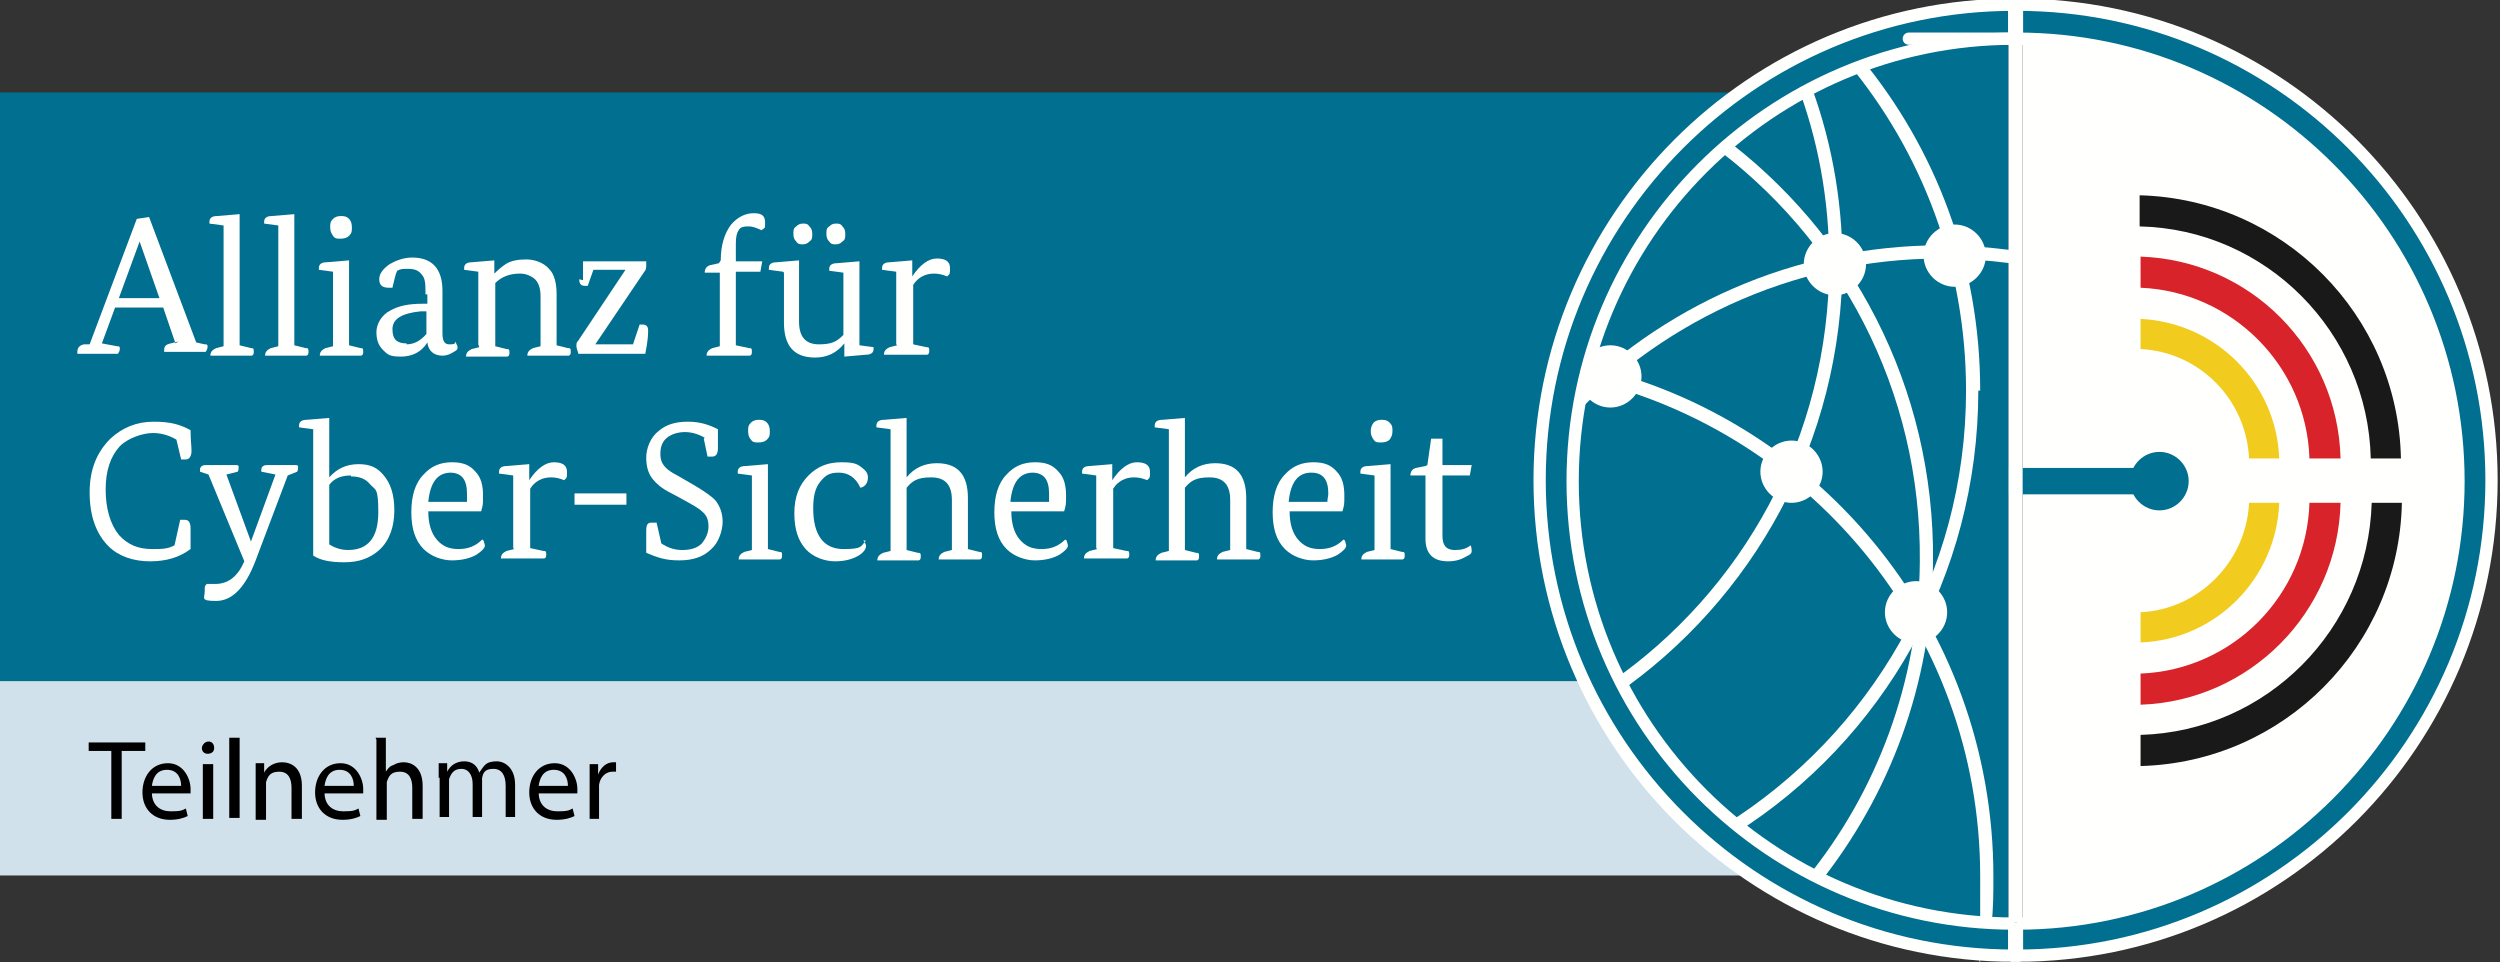 <?xml version="1.0" encoding="UTF-8"?>
<svg xmlns="http://www.w3.org/2000/svg" xmlns:svg="http://www.w3.org/2000/svg" xmlns:sodipodi="http://sodipodi.sourceforge.net/DTD/sodipodi-0.dtd" xmlns:rdf="http://www.w3.org/1999/02/22-rdf-syntax-ns#" xmlns:inkscape="http://www.inkscape.org/namespaces/inkscape" xmlns:dc="http://purl.org/dc/elements/1.1/" xmlns:cc="http://creativecommons.org/ns#" id="svg58" version="1.1" viewBox="0 0 265 102">
  <rect x="0" y="0" width="265" height="102" fill="#333333" stroke="none"/>
  <defs>
    <style>
      .st0 {
        fill: #fffffe;
      }

      .st0, .st1, .st2, .st3, .st4, .st5 {
        fill-rule: evenodd;
      }

      .st1 {
        fill: #006f90;
      }

      .st2 {
        fill: #d8232a;
      }

      .st3 {
        fill: #1a1919;
      }

      .st4 {
        fill: #f1cc1f;
      }

      .st6 {
        fill: none;
        stroke: #fffffe;
        stroke-width: 1.3px;
      }

      .st5 {
        fill: #d1e1eb;
      }
    </style>
  </defs>
  <g id="Logo_x2F_01_x5F_Allianz">
    <g id="_x30_1_x5F_Allianz">
      <polygon id="Fill-2" class="st5" points="0 92.8 203.3 92.8 203.3 30.4 0 30.4 0 92.8"></polygon>
      <path id="Fill-1" class="st0" d="M261.2,51.1c0,26.2-20.9,47.4-46.8,48V3.1c26,.5,46.8,21.8,46.8,48"></path>
      <polygon id="Fill-21" data-name="Fill-2" class="st1" points="0 72.2 203.3 72.2 203.3 9.8 0 9.8 0 72.2"></polygon>
      <path id="Fill-3" class="st0" d="M12.5,31.6h4.4l-2.1-6h0l-2.2,6h0ZM18.6,36.4l-1.3-3.8h-5.1l-1.4,3.8,1.6.3c.2,0,.3,0,.3.2s0,.3-.2.6h-4.3v-.2c0-.4.2-.7.7-.8h.6c0,0,5-13.3,5-13.3l1.3-.2,5,13.3.9.2c.2,0,.3,0,.3.2s0,.3-.2.6h-4.4v-.2c0-.4.2-.6.7-.7l.8-.2h0l-.3.2Z"></path>
      <path id="Fill-4" class="st0" d="M23.7,36.5v-12.6l-1.5-.2v-.2c0-.4.3-.6.8-.6l2.4-.2v13.9l1.2.3c.2,0,.3,0,.3.3s0,.4-.2.5h-4.4c0-.4.2-.6.6-.8l.8-.2"></path>
      <path id="Fill-5" class="st0" d="M29.5,36.5v-12.6l-1.5-.2v-.2c0-.4.3-.6.8-.6l2.4-.2v13.9l1.2.3c.2,0,.3,0,.3.3s0,.4-.2.5h-4.4c0-.4.2-.6.6-.8l.8-.2"></path>
      <path id="Fill-6" class="st0" d="M35,24.1c0-.4,0-.6.3-.9.2-.2.5-.3.8-.3s.6,0,.9.3c.2.2.3.5.3.9s0,.6-.3.9c-.2.2-.5.3-.9.3s-.6,0-.8-.3-.3-.5-.3-.9ZM35.3,36.5v-7.7l-1.5-.2v-.2c0-.4.3-.6.8-.6l2.4-.2v9l1.2.3c.2,0,.3,0,.3.3s0,.4-.2.5h-4.4c0-.4.2-.6.6-.8l.8-.2h0v-.2Z"></path>
      <path id="Fill-7" class="st0" d="M43.1,36.5c.8,0,1.5-.4,2.1-1.1v-2.4h-.6c-2,.2-3,.8-3,1.9s.5,1.5,1.5,1.5h0ZM45.1,31.1c0-.9,0-1.6-.4-2-.3-.4-.7-.6-1.4-.6s-.8,0-1.2.2c-.2.4-.3,1-.5,1.8h-.4c-.7,0-1-.3-1-.9s.4-1.1,1.1-1.6c.7-.4,1.5-.7,2.4-.7,2.1,0,3.2,1.2,3.2,3.5v4.5c0,.8.2,1.2.7,1.2s.6,0,.7-.3c0,.2.2.4.2.6s0,.3-.4.5c-.3.2-.7.4-1.2.4-.9,0-1.5-.5-1.6-1.4h0c-.6,1-1.6,1.5-2.8,1.5s-1.4-.2-1.9-.7-.7-1.1-.7-1.9.5-1.8,1.5-2.3c.9-.5,2-.7,3.3-.7h.6v-1h-.2Z"></path>
      <path id="Fill-8" class="st0" d="M50.7,36.5v-7.7l-1.5-.2v-.2c0-.4.3-.6.8-.6l2.4-.2v1.4c0,0,0,0,0,0,.5-.5.9-.8,1.2-1,.6-.4,1.4-.5,2.2-.5s1.8.3,2.4,1c.6.6.8,1.6.8,2.7v5.4l1.2.3c.2,0,.3,0,.3.3s0,.4-.2.5h-4.4c0-.4.2-.6.6-.8l.8-.2v-5.3c0-.8-.2-1.5-.7-1.9-.4-.3-.9-.5-1.5-.5-1,0-1.9.3-2.6,1v6.7l1.2.3c.2,0,.3,0,.3.3s0,.4-.2.5h-4.4c0-.4.2-.6.6-.8l.8-.2"></path>
      <path id="Fill-9" class="st0" d="M61.8,29.7c0-.5,0-1.2,0-2h6.7v.4c0,.2,0,.5-.2.7l-5.2,7.7h4l.7-2.1h.3c.4,0,.6.2.6.6s0,1-.3,2.5h-7.1c0-.2-.2-.5-.2-.8s0-.4.2-.6l5-7.5h-3.4l-.6,1.7h-.3c-.4,0-.6-.2-.6-.7"></path>
      <path id="Fill-10" class="st0" d="M76.4,27.6h0c0-1.6.4-2.9,1.1-3.8.7-.8,1.5-1.2,2.4-1.2s1.2.3,1.2,1,0,.5-.4.8c-.4-.2-.9-.4-1.3-.4s-.9,0-1.1.4c-.2.3-.3.7-.3,1.4v1.9h2.8l-.2,1.1h-2.6v7.8l1.4.3c.2,0,.3,0,.3.3s0,.4-.2.5h-4.6c0-.4.2-.6.6-.8l.8-.2v-7.8h-1.6c0-.4.2-.7.6-.8l.9-.2"></path>
      <path id="Fill-11" class="st0" d="M88.6,25.9c-.3,0-.5,0-.7-.3-.2-.2-.3-.4-.3-.8s0-.6.3-.8c.2-.2.4-.3.7-.3s.5,0,.7.3c.2.2.3.4.3.8s0,.6-.3.8c-.2.2-.4.3-.7.3ZM85.1,25.9c-.3,0-.5,0-.7-.3-.2-.2-.3-.4-.3-.8s0-.6.3-.8c.2-.2.4-.3.7-.3s.5,0,.7.3c.2.2.3.4.3.8s0,.6-.3.8c-.2.2-.4.3-.7.3ZM83,28.8l-1.5-.2v-.2c0-.4.3-.6.8-.6l2.4-.2v6.5c0,1.6.7,2.4,2.1,2.4s1.9-.3,2.6-1v-6.6l-1.5-.2v-.2c0-.4.3-.6.8-.6l2.4-.2v8.9l1.5.2v.2c0,.4-.3.6-.8.6l-2.3.2v-1.4h0c-.8,1-1.8,1.5-3.1,1.5-2.2,0-3.3-1.2-3.3-3.7v-5.3h0Z"></path>
      <path id="Fill-12" class="st0" d="M95,36.5v-7.7l-1.5-.2v-.2c0-.4.3-.6.8-.6l2.4-.2v1.7c0,0,0,0,0,0,.8-1.2,1.7-1.9,2.6-1.9s1.4.3,1.4,1,0,.6-.3.9c-.5-.2-.9-.3-1.4-.3-.9,0-1.7.4-2.2,1.2v6.3l1.4.3c.2,0,.3,0,.3.3s0,.4-.2.5h-4.6c0-.4.2-.6.6-.8l.8-.2"></path>
      <path id="Fill-13" class="st0" d="M16.2,58.2c.9,0,1.6,0,2.3-.4l.6-2.7h.5c.4,0,.6.3.6.9v2.2c-1.2.9-2.6,1.3-4.3,1.3s-3.3-.5-4.4-1.6c-1.3-1.3-2-3.2-2-5.7s.8-4.3,2.2-5.7c1.3-1.2,2.8-1.8,4.6-1.8s2.8.3,3.9.9c0,1,.1,1.7.1,2.2s-.2.9-.6.9h-.5l-.5-2.1c-.7-.4-1.5-.7-2.5-.7s-2.6.5-3.5,1.4c-1,1.1-1.5,2.6-1.5,4.6s.5,3.7,1.4,4.8c.9,1,2,1.5,3.5,1.5"></path>
      <path id="Fill-14" class="st0" d="M25.1,49.3q.2,0,.2.2c0,.2,0,.3-.1.5l-1.2.3,2.6,7.1h0l2.6-7.1-1.5-.3v-.2c0-.3.2-.5.6-.5h3.1q.2,0,.2.2c0,.2,0,.3-.1.5l-1,.4-3.4,9c-1.1,2.9-2.5,4.3-4.2,4.3s-1.2-.3-1.2-1,0-.5.2-.8c.3,0,.6,0,.9,0,1.4,0,2.4-.8,3.1-2.4l-3.8-9.2-.9-.3v-.2c0-.3.2-.5.6-.5h3.4"></path>
      <path id="Fill-15" class="st0" d="M37.2,50.4c-1,0-1.8.3-2.3,1v6.3c.6.4,1.3.6,2,.6,2.1,0,3.2-1.3,3.2-4s-.3-2.3-.9-3c-.5-.6-1.2-.8-2-.8h0ZM33.2,45.5l-1.5-.2v-.2c0-.4.3-.6.8-.6l2.4-.2v6.3h0c.8-.9,1.8-1.4,3.1-1.4s2,.4,2.6,1.1c.8.9,1.2,2.1,1.2,3.8s-.5,3.2-1.6,4.2c-1,.9-2.2,1.3-3.7,1.3s-2.5-.2-3.3-.7v-13.2h0v-.2Z"></path>
      <path id="Fill-16" class="st0" d="M47.8,50.1c-1.4,0-2.2,1-2.4,3.1h4.1c0-.3,0-.6,0-.9,0-1.5-.6-2.2-1.8-2.2ZM45.4,54.2c0,1.3.3,2.3.9,3,.6.7,1.3,1,2.3,1s1.8-.3,2.5-1c.2,0,.2.3.3.6,0,.3-.3.6-.9,1-.7.4-1.6.6-2.6.6s-2.2-.4-3-1.2c-.9-.9-1.3-2.2-1.3-3.9s.4-3.1,1.3-4c.8-.9,1.8-1.3,3-1.3s1.9.3,2.5,1c.6.6.8,1.5.8,2.5s0,1-.2,1.7h-5.7.1Z"></path>
      <path id="Fill-17" class="st0" d="M54.4,58.1v-7.7l-1.5-.2v-.2c0-.4.3-.6.8-.6l2.4-.2v1.7c0,0,0,0,0,0,.8-1.2,1.7-1.9,2.6-1.9s1.4.3,1.4,1,0,.6-.3.9c-.5-.2-.9-.3-1.4-.3-.9,0-1.7.4-2.2,1.2v6.3l1.4.3c.2,0,.3,0,.3.3s0,.4-.2.5h-4.6c0-.4.2-.6.6-.8l.8-.2"></path>
      <polygon id="Fill-18" class="st0" points="60.9 53.5 66.4 53.5 66.4 52.3 60.9 52.3 60.9 53.5"></polygon>
      <path id="Fill-19" class="st0" d="M74.7,46.4c-.7-.4-1.4-.6-2.1-.6s-1.4.2-1.9.6c-.5.4-.7,1-.7,1.7s.2,1.1.6,1.5c.2.2.6.5,1.2.8l1.9,1.1c1,.6,1.7,1.1,2.1,1.5.5.6.8,1.4.8,2.3s-.4,2.2-1.2,2.9c-.8.8-1.9,1.2-3.4,1.2s-2.3-.3-3.5-.8c0-.8,0-1.5,0-2.3s.2-.9.6-.9.3,0,.5,0l.5,2.2c.6.4,1.3.7,2.2.7s1.6-.2,2.1-.7c.4-.5.7-1.1.7-1.8s-.2-1.2-.7-1.6c-.3-.3-1-.7-2.1-1.3l-1.3-.7c-.8-.4-1.4-.9-1.8-1.4-.5-.6-.7-1.4-.7-2.3s.4-2.1,1.3-2.8c.8-.7,1.8-1,3.1-1s2.2.3,3.2.8v2c0,.6-.2.9-.6.9h-.5l-.4-1.9"></path>
      <path id="Fill-20" class="st0" d="M79.3,45.7c0-.4,0-.6.3-.9.2-.2.5-.3.8-.3s.6,0,.9.3c.2.2.3.5.3.9s0,.6-.3.9c-.2.2-.5.3-.9.3s-.6,0-.8-.3c-.2-.2-.3-.5-.3-.9ZM79.7,58.1v-7.7l-1.5-.2v-.2c0-.4.3-.6.8-.6l2.4-.2v9l1.2.3c.2,0,.3,0,.3.3s0,.4-.2.5h-4.4c0-.4.2-.6.6-.8l.8-.2h0v-.2Z"></path>
      <path id="Fill-21" class="st0" d="M91.5,57.3c.2.2.3.4.3.6,0,.3-.3.7-.8,1-.7.4-1.5.6-2.5.6s-2.3-.4-3.1-1.3c-.8-.9-1.2-2.1-1.2-3.8s.5-3,1.5-4,2.1-1.4,3.5-1.4,1.7.2,2.2.6c.4.3.6.6.6,1,0,.6-.3,1-.8,1.1-.5-1.1-1.3-1.6-2.3-1.6s-1.4.3-1.9.9c-.6.7-.8,1.6-.8,2.9,0,2.8,1.1,4.3,3.2,4.3s1.8-.3,2.4-.9"></path>
      <path id="Fill-22" class="st0" d="M94.4,58.1v-12.6l-1.5-.2v-.2c0-.4.3-.6.8-.6l2.4-.2v6.3h0c.8-1,1.9-1.5,3.2-1.5,2.2,0,3.3,1.2,3.3,3.7v5.4l1.2.3c.2,0,.3,0,.3.3s0,.4-.2.5h-4.4c0-.4.2-.6.6-.8l.8-.2v-5.3c0-1.6-.7-2.4-2.2-2.4s-2,.4-2.6,1.1v6.6l1.2.3c.2,0,.3,0,.3.3s0,.4-.2.5h-4.4c0-.4.2-.6.6-.8l.8-.2"></path>
      <path id="Fill-23" class="st0" d="M109.5,50.1c-1.4,0-2.2,1-2.4,3.1h4.1c0-.3,0-.6,0-.9,0-1.5-.6-2.2-1.8-2.2ZM107.2,54.2c0,1.3.3,2.3.9,3s1.3,1,2.3,1,1.8-.3,2.5-1c.2,0,.2.3.3.6,0,.3-.3.6-.9,1-.7.4-1.6.6-2.6.6s-2.2-.4-3-1.2c-.9-.9-1.3-2.2-1.3-3.9s.4-3.1,1.3-4c.8-.9,1.8-1.3,3-1.3s1.9.3,2.5,1c.6.6.8,1.5.8,2.5s0,1-.2,1.7h-5.7,0Z"></path>
      <path id="Fill-24" class="st0" d="M116.2,58.1v-7.7l-1.5-.2v-.2c0-.4.3-.6.8-.6l2.4-.2v1.7c0,0,0,0,0,0,.8-1.2,1.7-1.9,2.6-1.9s1.4.3,1.4,1,0,.6-.3.9c-.5-.2-.9-.3-1.4-.3-.9,0-1.7.4-2.2,1.2v6.3l1.4.3c.2,0,.3,0,.3.3s0,.4-.2.5h-4.6c0-.4.2-.6.6-.8l.8-.2"></path>
      <path id="Fill-25" class="st0" d="M123.9,58.1v-12.6l-1.5-.2v-.2c0-.4.3-.6.8-.6l2.4-.2v6.3h0c.8-1,1.9-1.5,3.2-1.5,2.2,0,3.3,1.2,3.3,3.7v5.4l1.2.3c.2,0,.3,0,.3.3s0,.4-.2.5h-4.4c0-.4.2-.6.6-.8l.8-.2v-5.3c0-1.6-.7-2.4-2.2-2.4s-2,.4-2.6,1.1v6.6l1.2.3c.2,0,.3,0,.3.3s0,.4-.2.5h-4.4c0-.4.2-.6.6-.8l.8-.2"></path>
      <path id="Fill-26" class="st0" d="M139,50.1c-1.4,0-2.2,1-2.4,3.1h4.1c0-.3.1-.6.1-.9,0-1.5-.6-2.2-1.8-2.2h0ZM136.7,54.2c0,1.3.3,2.3.9,3,.6.7,1.3,1,2.3,1s1.8-.3,2.5-1c.2,0,.2.3.3.6,0,.3-.3.6-.9,1-.7.4-1.6.6-2.6.6s-2.2-.4-3-1.2c-.9-.9-1.3-2.2-1.3-3.9s.4-3.1,1.3-4c.8-.9,1.8-1.3,3-1.3s1.9.3,2.5,1c.6.6.8,1.5.8,2.5s0,1-.2,1.7h-5.7,0Z"></path>
      <path id="Fill-27" class="st0" d="M145.3,45.7c0-.4.1-.6.3-.9.2-.2.5-.3.8-.3s.6,0,.9.3.3.5.3.9-.1.6-.3.9c-.2.2-.5.3-.9.3s-.6,0-.8-.3-.3-.5-.3-.9ZM145.7,58.1v-7.7l-1.5-.2v-.2c0-.4.3-.6.8-.6l2.4-.2v9l1.2.3c.2,0,.3,0,.3.3s0,.4-.2.5h-4.4c0-.4.2-.6.6-.8l.8-.2h0v-.2Z"></path>
      <path id="Fill-28" class="st0" d="M151.3,49.3l.4-2.8h1.2v2.8h3.1l-.2,1.1h-2.9v6.4c0,1,.4,1.5,1.3,1.5s1.3-.2,1.7-.5c0,0,.1.3.1.6s-.2.4-.6.6c-.5.3-1.1.5-1.9.5-1.6,0-2.4-.8-2.4-2.4v-6.7h-1.6c0-.4.2-.7.6-.8l1-.2"></path>
      <polygon id="Fill-29" class="st1" points="207.1 52.4 229.7 52.4 229.7 49.6 207.1 49.6 207.1 52.4"></polygon>
      <path id="Fill-30" class="st1" d="M166.1,51.1c0,26.2,20.9,47.4,46.8,48V3.1c-26,.5-46.8,21.8-46.8,48"></path>
      <path id="Fill-31" class="st0" d="M209.9,41.4c0-13.4-4.7-25.6-12.6-35.2-.5.2-.9.3-1.4.5,7.8,9.4,12.5,21.5,12.5,34.7,0,19.4-10.2,36.4-25.5,46,.4.3.8.6,1.1.9,15.5-9.8,25.7-27.2,25.7-46.9"></path>
      <path id="Fill-32" class="st0" d="M195.3,27.9c0-7-1.3-13.7-3.7-19.8-.4.2-.8.4-1.2.6,2.3,6,3.5,12.4,3.5,19.2,0,18.5-9.2,34.8-23.3,44.5.2.4.4.8.7,1.2,14.5-10,24-26.8,24-45.8"></path>
      <path id="Fill-33" class="st0" d="M205.8,27.4c2.5,0,4.9.2,7.3.5v-1.4c-2.4-.3-4.8-.5-7.3-.5-15.7,0-29.8,6.5-39.9,17-.1.8-.2,1.6-.3,2.4,9.9-11,24.2-18,40.2-18"></path>
      <path id="Fill-34" class="st0" d="M166.9,38.5c-.1.4-.2.9-.3,1.4,24.7,5,43.3,26.8,43.3,53s0,3.4-.2,5.1h1.4c.2-1.7.2-3.4.2-5.1,0-26.9-19-49.3-44.3-54.4"></path>
      <path id="Fill-35" class="st0" d="M182.3,14.3c-.4.3-.7.6-1.1.9,13.7,9.9,22.5,26.1,22.3,44.4-.1,12.7-4.6,24.4-12,33.5.4.2.9.4,1.3.6,7.5-9.4,12-21.2,12.1-34.1.2-18.6-8.7-35.1-22.6-45.3"></path>
      <path id="Fill-36" class="st0" d="M194.5,24.7c-1.8,0-3.3,1.5-3.3,3.3s1.5,3.3,3.3,3.3,3.3-1.5,3.3-3.3-1.5-3.3-3.3-3.3"></path>
      <path id="Fill-37" class="st0" d="M189.9,46.7c-1.8,0-3.3,1.5-3.3,3.3s1.5,3.3,3.3,3.3,3.3-1.5,3.3-3.3-1.5-3.3-3.3-3.3"></path>
      <path id="Fill-38" class="st0" d="M170.7,36.6c-1.8,0-3.3,1.5-3.3,3.3s1.5,3.3,3.3,3.3,3.3-1.5,3.3-3.3-1.5-3.3-3.3-3.3"></path>
      <path id="Fill-39" class="st0" d="M203.1,61.6c-1.8,0-3.3,1.5-3.3,3.3s1.5,3.3,3.3,3.3,3.3-1.5,3.3-3.3-1.5-3.3-3.3-3.3"></path>
      <path id="Fill-40" class="st0" d="M212.9,3.7v94.1h1.5V3.7h-1.5"></path>
      <path id="Fill-41" class="st1" d="M213.5,97.9c-25.8,0-46.8-21-46.8-46.9S187.7,4.1,213.5,4.1s0,0,0,0V.5h0c-27.8,0-50.3,22.6-50.3,50.4s22.5,50.4,50.3,50.4h0v-3.5h0"></path>
      <path id="Stroke-42" class="st6" d="M213.5,97.9c-25.8,0-46.8-21-46.8-46.9S187.7,4.1,213.5,4.1s0,0,0,0V.5h0c-27.8,0-50.3,22.6-50.3,50.4s22.5,50.4,50.3,50.4h0v-3.5h0Z"></path>
      <path id="Fill-44" class="st1" d="M213.8,97.9c25.8,0,46.8-21,46.8-46.9S239.6,4.1,213.8,4.1s0,0,0,0V.5h0c27.8,0,50.3,22.6,50.3,50.4s-22.5,50.4-50.3,50.4h0v-3.5h0"></path>
      <path id="Stroke-45" class="st6" d="M213.8,97.9c25.8,0,46.8-21,46.8-46.9S239.6,4.1,213.8,4.1s0,0,0,0V.5h0c27.8,0,50.3,22.6,50.3,50.4s-22.5,50.4-50.3,50.4h0v-3.5h0Z"></path>
      <path id="Fill-47" class="st0" d="M207.2,23.8c-1.8,0-3.3,1.5-3.3,3.3s1.5,3.3,3.3,3.3,3.3-1.5,3.3-3.3-1.5-3.3-3.3-3.3"></path>
      <path id="Fill-48" class="st3" d="M254.6,48.6h-3.3c-.3-13.4-11.1-24.3-24.5-24.6v-3.3c15.2.4,27.4,12.7,27.7,27.9"></path>
      <path id="Fill-49" class="st2" d="M248.1,48.6h-3.3c-.3-9.8-8.2-17.7-17.9-18.1v-3.3c11.6.4,20.9,9.7,21.2,21.4"></path>
      <path id="Fill-50" class="st4" d="M226.9,37v-3.2c8,.4,14.4,6.8,14.7,14.8h-3.2c-.3-6.3-5.3-11.3-11.5-11.6"></path>
      <path id="Fill-51" class="st3" d="M254.6,53.3c-.3,15.2-12.5,27.5-27.7,27.9v-3.3c13.4-.4,24.1-11.2,24.5-24.6h3.3"></path>
      <path id="Fill-52" class="st2" d="M248.1,53.3c-.3,11.6-9.6,21-21.2,21.4v-3.3c9.8-.4,17.6-8.3,17.9-18.1h3.3"></path>
      <path id="Fill-53" class="st4" d="M226.9,64.9c6.2-.3,11.2-5.4,11.5-11.6h3.2c-.3,8-6.7,14.5-14.7,14.8v-3.2"></path>
      <path id="Fill-54" class="st1" d="M232,51c0,1.7-1.4,3.1-3.1,3.1s-3.1-1.4-3.1-3.1,1.4-3.1,3.1-3.1,3.1,1.4,3.1,3.1"></path>
    </g>
  </g>
  <g>
    <path d="M11.9,79.6h-2.5v-.9h6v.9h-2.5v7.2h-1.1v-7.2Z"></path>
    <path d="M16.1,84c0,1.4.9,2,2,2s1.2-.1,1.6-.3l.2.8c-.4.2-1,.4-1.9.4-1.8,0-2.9-1.2-2.9-2.9s1-3.1,2.7-3.1,2.4,1.7,2.4,2.7,0,.4,0,.5h-4.1ZM19.2,83.3c0-.7-.3-1.7-1.5-1.7s-1.5,1-1.6,1.7h3.1Z"></path>
    <path d="M22.7,79.3c0,.4-.3.6-.7.6s-.6-.3-.6-.6.3-.7.7-.7.6.3.6.7ZM21.5,86.8v-5.8h1.1v5.8h-1.1Z"></path>
    <path d="M24.3,78.2h1.1v8.5h-1.1v-8.5Z"></path>
    <path d="M27.1,82.5c0-.6,0-1.1,0-1.6h.9v1h0c.3-.6,1-1.1,1.9-1.1s2.1.5,2.1,2.5v3.5h-1.1v-3.3c0-.9-.3-1.7-1.3-1.7s-1.2.5-1.4,1.1c0,.1,0,.3,0,.5v3.5h-1.1v-4.2Z"></path>
    <path d="M34.4,84c0,1.4.9,2,2,2s1.2-.1,1.6-.3l.2.8c-.4.2-1,.4-1.9.4-1.8,0-2.9-1.2-2.9-2.9s1-3.1,2.7-3.1,2.4,1.7,2.4,2.7,0,.4,0,.5h-4.1ZM37.5,83.3c0-.7-.3-1.7-1.5-1.7s-1.5,1-1.6,1.7h3.1Z"></path>
    <path d="M39.8,78.2h1.1v3.6h0c.2-.3.4-.6.8-.7.3-.2.7-.3,1.1-.3.8,0,2,.5,2,2.5v3.5h-1.1v-3.3c0-.9-.3-1.7-1.3-1.7s-1.2.5-1.4,1.1c0,.1,0,.3,0,.5v3.5h-1.1v-8.5Z"></path>
    <path d="M46.5,82.5c0-.6,0-1.1,0-1.6h.9v.9h0c.3-.6.9-1.1,1.8-1.1s1.4.5,1.6,1.2h0c.2-.3.4-.6.6-.8.3-.3.7-.4,1.3-.4s1.9.5,1.9,2.5v3.4h-1v-3.3c0-1.1-.4-1.8-1.3-1.8s-1.1.4-1.2,1c0,.1,0,.3,0,.5v3.6h-1v-3.5c0-.9-.4-1.6-1.2-1.6s-1.1.5-1.3,1.1c0,.2,0,.3,0,.5v3.5h-1v-4.2Z"></path>
    <path d="M57.1,84c0,1.4.9,2,2,2s1.2-.1,1.6-.3l.2.8c-.4.2-1,.4-1.9.4-1.8,0-2.9-1.2-2.9-2.9s1-3.1,2.7-3.1,2.4,1.7,2.4,2.7,0,.4,0,.5h-4.1ZM60.2,83.3c0-.7-.3-1.7-1.5-1.7s-1.5,1-1.6,1.7h3.1Z"></path>
    <path d="M62.5,82.8c0-.7,0-1.3,0-1.8h.9v1.1h0c.3-.8.9-1.3,1.6-1.3s.2,0,.3,0v1c-.1,0-.2,0-.4,0-.7,0-1.3.6-1.4,1.4,0,.1,0,.3,0,.5v3.1h-1v-4Z"></path>
  </g>
</svg>
